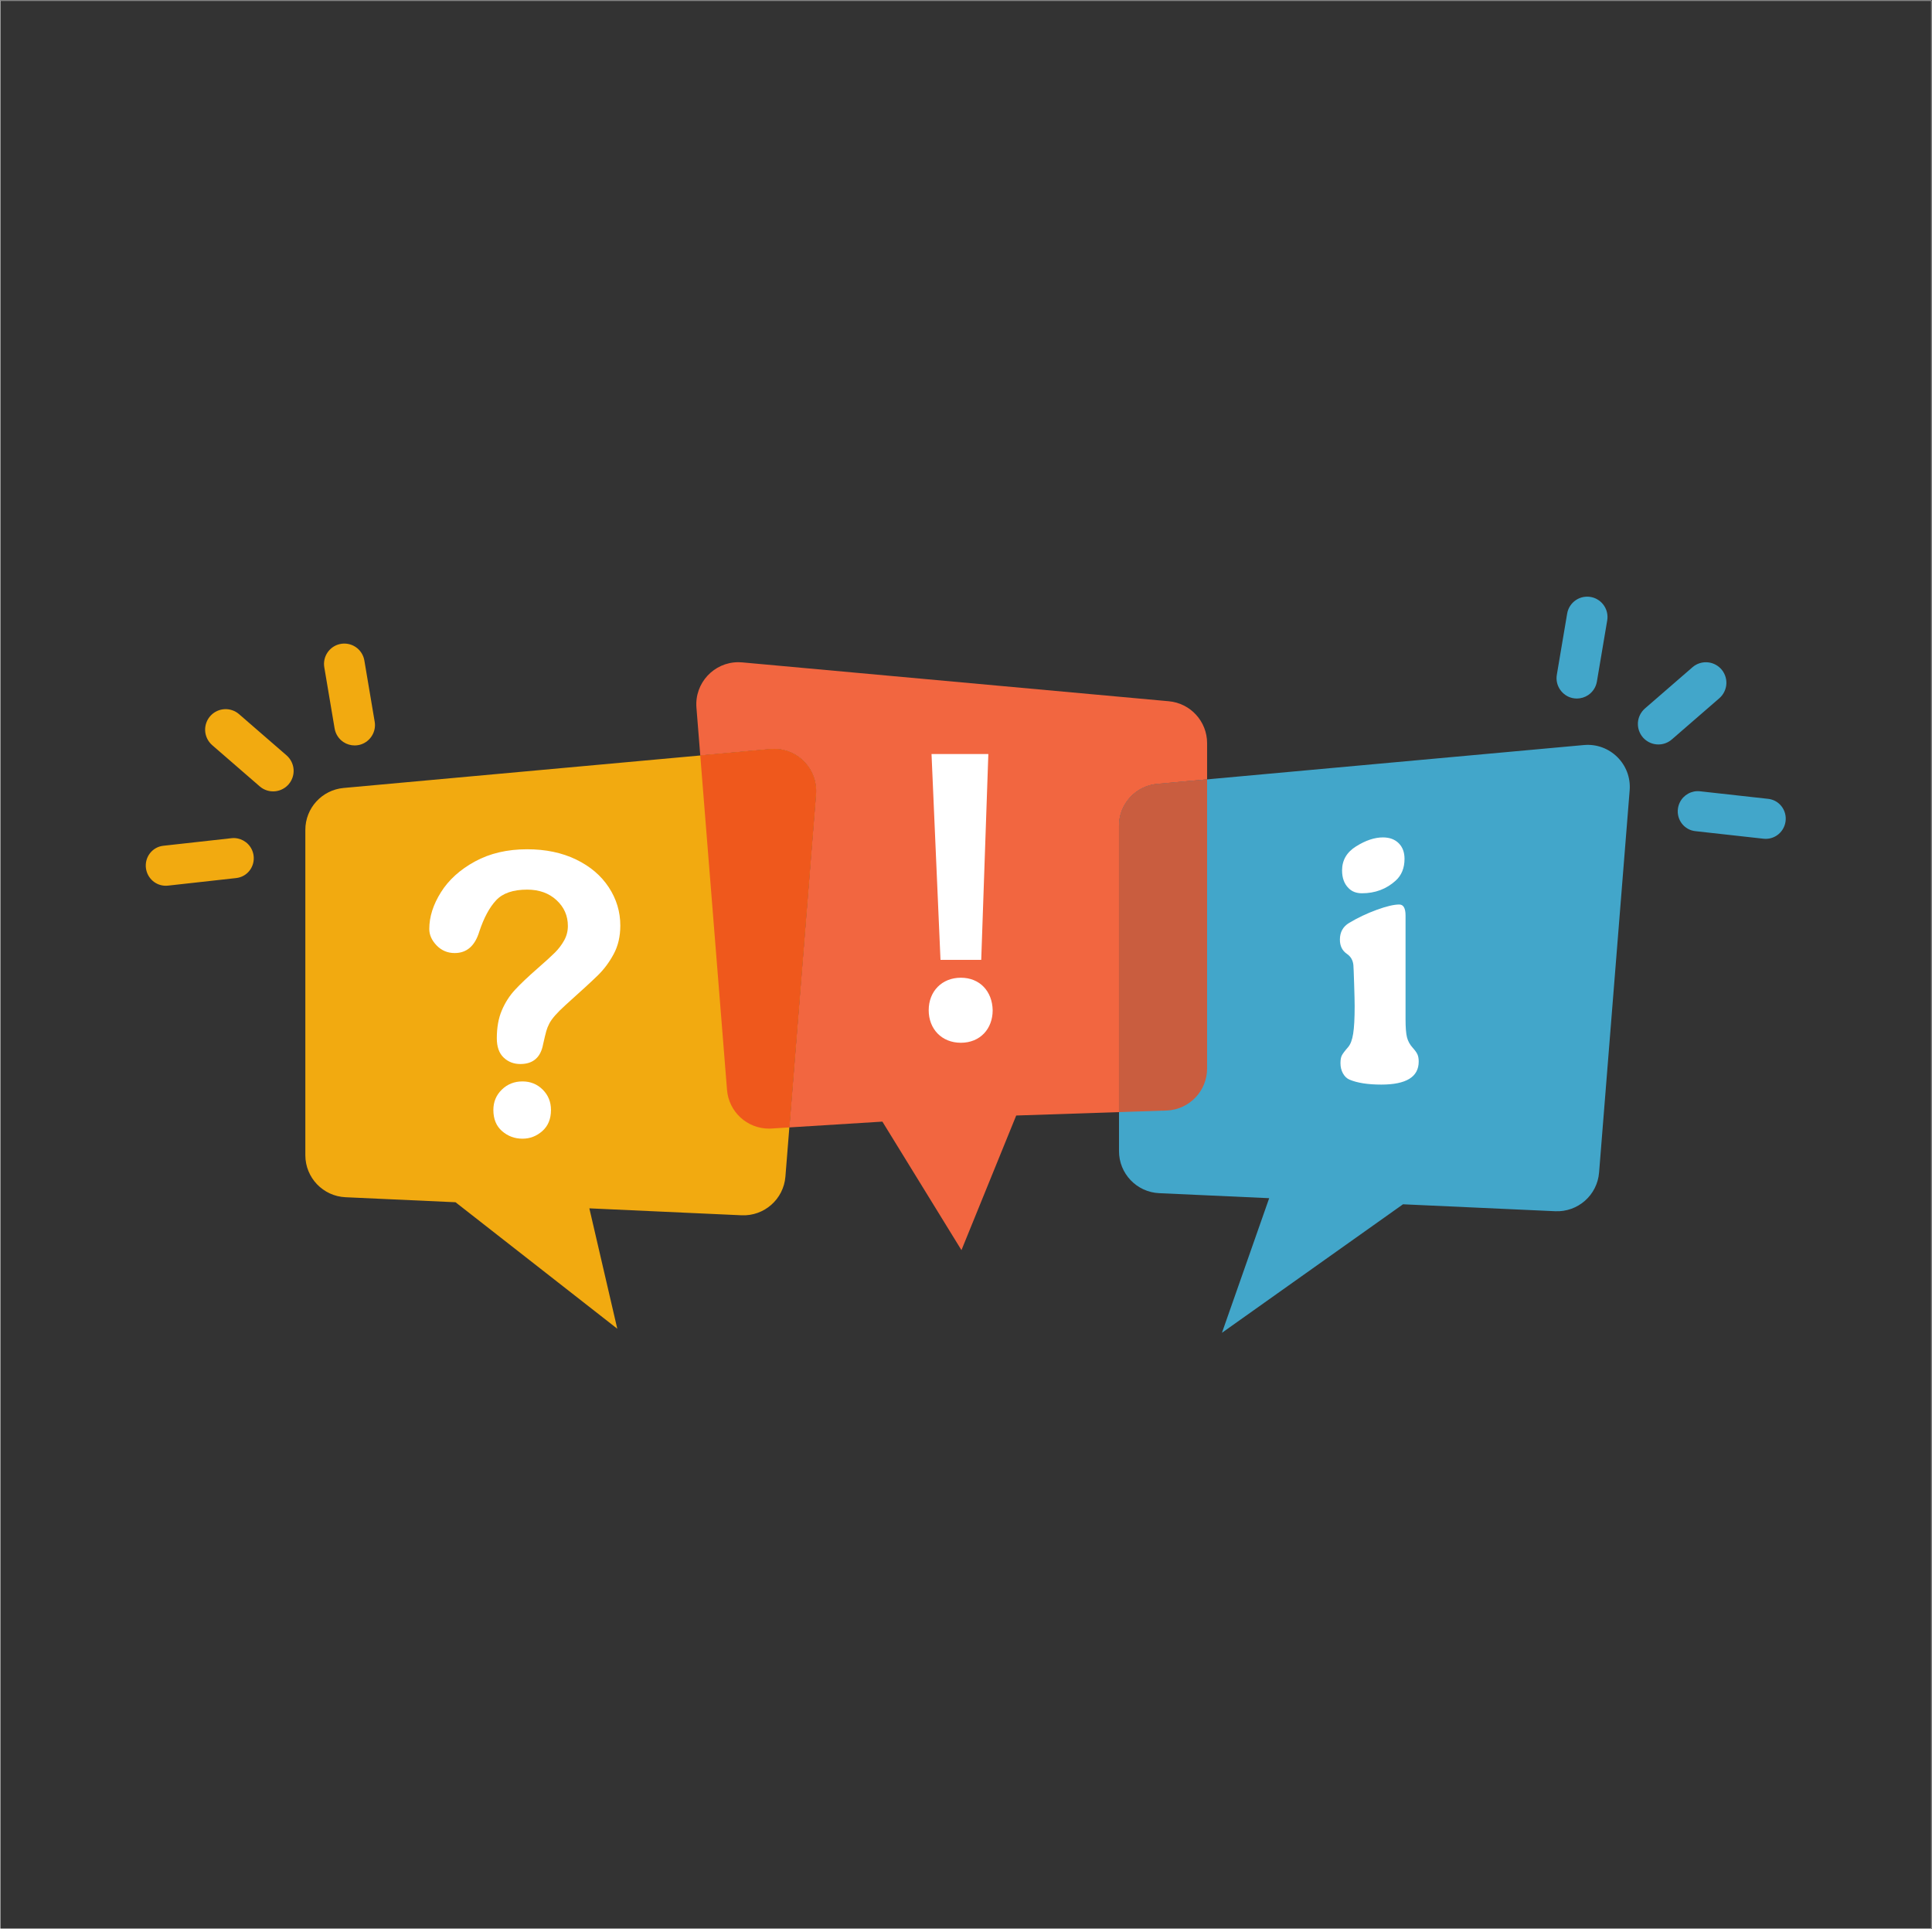 <?xml version="1.0" encoding="UTF-8" standalone="no"?>
<!-- Created with Inkscape (http://www.inkscape.org/) -->

<svg
   version="1.1"
   id="svg2"
   width="6614.667"
   height="6604"
   viewBox="0 0 6614.667 6604"
   sodipodi:docname="iStock-1550798747.eps"
   xmlns:inkscape="http://www.inkscape.org/namespaces/inkscape"
   xmlns:sodipodi="http://sodipodi.sourceforge.net/DTD/sodipodi-0.dtd"
   xmlns="http://www.w3.org/2000/svg"
   xmlns:svg="http://www.w3.org/2000/svg">
  <rect x="0" y="0" width="6614.667" height="6604" fill="#333333" stroke="none"/>
  <defs
     id="defs6" />
  <sodipodi:namedview
     id="namedview4"
     pagecolor="#ffffff"
     bordercolor="#000000"
     borderopacity="0.25"
     inkscape:showpageshadow="2"
     inkscape:pageopacity="0.0"
     inkscape:pagecheckerboard="0"
     inkscape:deskcolor="#d1d1d1" />
  <g
     id="g8"
     inkscape:groupmode="layer"
     inkscape:label="ink_ext_XXXXXX"
     transform="matrix(1.333,0,0,-1.333,0,6604)">
    <g
       id="g10"
       transform="scale(0.1)">
      <path
         d="m 29772.7,18897.9 2825.6,-128.8 -1213.1,-3457.3 4650.4,3300.6 3909.1,-178.2 c 582,-26.5 1080.3,412.9 1126.8,993.6 l 785.5,9816.7 c 53.4,668.2 -508,1223.5 -1175.6,1162.7 L 29723.8,29409 c -556.7,-50.7 -982.9,-517.5 -982.9,-1076.5 v -8354.7 c 0,-577.9 454.5,-1053.6 1031.8,-1079.9"
         style="fill:#42a6ca;fill-opacity:1;fill-rule:nonzero;stroke:none"
         id="path12" />
      <path
         d="m 8874.2,18793.7 2825.7,-128.8 4154.8,-3248.8 -717.6,3092.1 3909.2,-178.2 c 581.9,-26.5 1080.2,412.9 1126.7,993.6 l 785.5,9816.6 c 53.5,668.3 -507.9,1223.6 -1175.6,1162.7 L 8825.36,29304.8 c -556.7,-50.8 -982.89,-517.5 -982.89,-1076.5 v -8354.8 c 0,-577.8 454.47,-1053.5 1031.73,-1079.8"
         style="fill:#f2aa10;fill-opacity:1;fill-rule:nonzero;stroke:none"
         id="path14" />
      <path
         d="m 24694.6,17434.9 -2031,3300.6 -2389.5,-148.7 684.4,8553.4 c 50.8,634.6 -452.9,1167.3 -1075.5,1167.3 -33.1,0 -66.4,-1.5 -100.1,-4.6 l -1796.9,-163.7 -98.3,1228.3 c -50.8,634.6 452.9,1167.3 1075.5,1167.3 33.1,0 66.4,-1.5 100.1,-4.6 L 30020.8,31532 c 556.7,-50.7 982.9,-517.5 982.9,-1076.5 v -929.9 L 29723.8,29409 c -556.7,-50.7 -982.9,-517.5 -982.9,-1076.5 V 20980 l -2640,-87.8 -1406.3,-3457.3"
         style="fill:#f26640;fill-opacity:1;fill-rule:nonzero;stroke:none"
         id="path16" />
      <path
         d="m 28740.9,20980 v 7352.5 c 0,559 426.2,1025.8 982.9,1076.5 l 1279.9,116.6 v -7424.8 c 0,-577.9 -454.5,-1053.5 -1031.7,-1079.8 l -1231.1,-41"
         style="fill:#c95d3f;fill-opacity:1;fill-rule:nonzero;stroke:none"
         id="path18" />
      <path
         d="m 19749.9,20556.1 c -560.2,0 -1031.6,430.8 -1076.7,994.8 l -687.2,8588.3 1796.9,163.7 c 33.7,3.1 67,4.6 100.1,4.6 622.6,0 1126.3,-532.7 1075.5,-1167.3 l -684.4,-8553.4 -474.2,-29.5 c -16.7,-0.8 -33.4,-1.2 -50,-1.2"
         style="fill:#ef581c;fill-opacity:1;fill-rule:nonzero;stroke:none"
         id="path20" />
      <path
         d="m 13419.1,20297.2 c -199.9,0 -374.4,64.8 -523.5,194.2 -149.1,129.6 -223.6,310.8 -223.6,543.6 0,206.6 72,380.3 216.2,521.4 144.3,140.9 321.2,211.5 530.9,211.5 206.4,0 380.2,-70.6 521.1,-211.5 140.9,-141.1 211.4,-314.8 211.4,-521.4 0,-229.5 -73.8,-409.9 -221.3,-541.1 -147.5,-131.1 -317.9,-196.7 -511.2,-196.7 z m -2393.2,5386.7 c 0,310.1 99.8,624.2 299.4,942.4 199.6,318.3 491,581.8 874.1,790.7 382.9,208.9 829.7,313.5 1340.4,313.5 474.6,0 893.3,-87.7 1256,-262.7 362.7,-175.1 642.8,-413.2 840.3,-714.1 197.4,-301 296.3,-628.2 296.3,-981.5 0,-278.3 -56.4,-522 -169.1,-731.4 -112.6,-209.4 -246.7,-390.2 -401.7,-542.3 -155,-152.2 -433.4,-408.1 -835.2,-768.1 -111.7,-101.4 -201.2,-190.6 -268.5,-267.4 -67.3,-77 -117.4,-147.3 -150.2,-211 -33,-63.8 -58.4,-127.6 -76.4,-191.3 -18.2,-63.8 -45.3,-175.8 -81.3,-336.1 -62.3,-340 -257.3,-509.9 -584.9,-509.9 -170.5,0 -313.9,55.6 -430.2,166.9 -116.3,111.1 -174.4,276.3 -174.4,495.4 0,274.7 42.6,512.6 127.9,713.8 85.2,201.1 198.3,377.7 339.4,529.9 140.9,152 331.3,332.8 570.8,542.1 209.8,183.1 361.4,321.3 455,414.6 93.4,93.2 172.2,197 236.2,311.5 63.9,114.4 95.9,238.8 95.9,372.9 0,261.6 -97.5,482.3 -292.2,662.3 -194.8,179.8 -446.1,269.8 -753.7,269.8 -360,0 -625.1,-90.7 -795.4,-271.8 -170.3,-181 -314.2,-447.8 -432.1,-800.3 -111.3,-371.2 -322.4,-556.9 -633.3,-556.9 -183.4,0 -338.2,65.2 -464.2,195.6 -125.9,130.4 -188.9,271.5 -188.9,423.4"
         style="fill:#ffffff;fill-opacity:1;fill-rule:nonzero;stroke:none"
         id="path22" />
      <path
         d="m 24156.1,24890.3 -230.4,5285.5 h 1459.4 l -182.6,-5285.5 z m -302.9,-1294.2 c 0,486.4 339.6,835.2 826.1,835.2 486.4,0 807.7,-348.8 816.9,-835.2 0,-477.3 -321.3,-835.3 -816.9,-835.3 -495.7,0 -826.1,358 -826.1,835.3"
         style="fill:#ffffff;fill-opacity:1;fill-rule:nonzero;stroke:none"
         id="path24" />
      <path
         d="m 6147.68,27520.4 v 0 c 11.79,-80.8 -42.92,-154 -121.68,-162.7 l -1750.95,-194.4 c -77.5,-8.7 -149.2,48.4 -160.8,127.9 -11.78,80.8 42.92,154 121.69,162.7 l 1750.94,194.5 c 77.51,8.6 149.2,-48.5 160.8,-128"
         style="fill:#f2aa10;fill-opacity:1;fill-rule:nonzero;stroke:none"
         id="path26" />
      <path
         d="m 6002.22,27516 h -0.63 l -1750.95,-194.5 c -0.85,0 -1.64,-0.1 -2.75,-1.6 -1,-1.3 -2.58,-4.2 -1.81,-9.4 1.41,-9.7 9.69,-15.3 14.26,-14.8 l 1750.96,194.4 c 0.84,0.1 1.63,0.2 2.74,1.6 1.01,1.3 2.57,4.3 1.82,9.5 h -0.01 c -1.35,9.3 -8.83,14.8 -13.63,14.8 z m -1742.14,-486.8 c -136.04,0 -257.32,103.5 -277.65,242.8 -10.92,74.9 8.99,151.7 54.61,210.8 45.28,58.6 110.69,95.4 184.2,103.6 l 1750.94,194.4 c 147.62,16.4 285.53,-91.8 307.32,-241.2 10.92,-74.9 -8.98,-151.7 -54.59,-210.7 -45.28,-58.7 -110.7,-95.4 -184.21,-103.6 l -1750.95,-194.4 c -9.94,-1.2 -19.85,-1.7 -29.67,-1.7"
         style="fill:#f2aa10;fill-opacity:1;fill-rule:nonzero;stroke:none"
         id="path28" />
      <path
         d="m 4161.92,27263.3 c 19.95,-41.1 63.3,-67.5 108.96,-62.5 l 1750.94,194.5 c 27.01,3 51.06,16.5 67.73,38.1 17.69,22.9 25.05,51.9 20.72,81.6 -8.64,59.1 -62.11,102.2 -119.21,95.8 l -1750.95,-194.4 c -27,-3 -51.05,-16.6 -67.72,-38.1 -17.7,-23 -25.06,-51.9 -20.73,-81.6 1.73,-11.9 5.26,-23.1 10.26,-33.4 z m 2006.25,317.6 c 8.25,-17 14.07,-35.5 16.92,-55 7.31,-50.2 -5.36,-99.5 -35.7,-138.7 -29.32,-38 -71.65,-61.8 -119.22,-67.1 l -1750.94,-194.4 c -97.15,-10.8 -187.96,61 -202.39,160.1 -7.31,50.1 5.37,99.4 35.71,138.7 29.32,37.9 71.65,61.7 119.21,67 l 1750.95,194.5 c 77.98,8.6 151.86,-36 185.46,-105.1"
         style="fill:#f2aa10;fill-opacity:1;fill-rule:nonzero;stroke:none"
         id="path30" />
      <path
         d="m 4260.21,26991.4 c -154.53,0 -292.2,117.3 -315.19,275.2 -12.57,86.2 9.48,171.2 62.08,239.3 51.64,66.8 126.19,108.7 209.95,118 l 1750.96,194.5 c 132.12,14.7 260.77,-57.4 319.99,-179.3 h 0.01 c 14.43,-29.8 24.15,-61.4 28.9,-94.1 12.57,-86.2 -9.48,-171.2 -62.1,-239.3 -51.58,-66.8 -126.15,-108.7 -209.93,-118 l -1750.94,-194.4 c -11.31,-1.3 -22.57,-1.9 -33.73,-1.9"
         style="fill:#f2aa10;fill-opacity:1;fill-rule:nonzero;stroke:none"
         id="path32" />
      <path
         d="m 6311.55,27653 c 15.52,-31.9 26.46,-66.9 31.88,-104.1 13.43,-92.1 -11.14,-186.7 -67.41,-259.5 -56.08,-72.6 -137.12,-118.2 -228.19,-128.3 l -1750.95,-194.5 c -184.98,-20.5 -351.2,109.6 -378.38,296.1 -13.43,92.1 11.14,186.7 67.41,259.6 56.08,72.6 137.12,118.1 228.19,128.3 l 1750.95,194.4 c 148.1,16.5 284.17,-63.6 346.5,-192"
         style="fill:#f2aa10;fill-opacity:1;fill-rule:nonzero;stroke:none"
         id="path34" />
      <path
         d="m 6003.62,27713.9 c -7.89,0 -15.84,-0.4 -23.86,-1.3 L 4228.8,27518.2 c -54.84,-6.1 -103.66,-33.6 -137.46,-77.3 -34.32,-44.5 -49.27,-102.4 -41.01,-159 16.78,-115.1 118.64,-195.4 231.86,-182.9 l 1750.93,194.5 c 54.85,6.1 103.67,33.5 137.47,77.3 34.32,44.4 49.26,102.3 41.01,158.9 -3.34,22.9 -10.02,44.8 -19.89,65.1 -36,74.2 -108.16,119.1 -188.09,119.1 z m -1745.47,-882.6 c -234.63,0 -436.51,172.2 -471.47,412.2 -18.62,127.6 15.57,258.9 93.8,360.2 78.37,101.5 191.63,165.1 318.92,179.3 l 1750.95,194.4 c 199.56,22.2 392.94,-84.8 481.03,-266.2 21.83,-44.9 36.59,-93.1 43.87,-143 18.62,-127.7 -15.57,-259 -93.8,-360.3 -78.36,-101.4 -191.61,-165.1 -318.91,-179.2 l -1750.96,-194.5 c -17.95,-2 -35.78,-2.9 -53.43,-2.9"
         style="fill:#f2aa10;fill-opacity:1;fill-rule:nonzero;stroke:none"
         id="path36" />
      <path
         d="m 3984.37,27175.2 c 55.51,-114.3 176.57,-185.6 308.34,-171 l 1750.95,194.5 c 80.79,8.9 152.68,49.4 202.44,113.8 50.04,64.8 71.89,149 59.92,231 -4.75,32.6 -14.33,63.9 -28.48,93 -56.54,116.4 -180.44,185.1 -308.31,170.9 L 4218.28,27613 c -80.8,-9 -152.7,-49.4 -202.44,-113.8 -50.05,-64.8 -71.89,-149 -59.92,-231 4.83,-33.2 14.6,-64.4 28.45,-93 z m 2361.19,494.3 v 0 c 17.54,-36.1 29.41,-74.8 35.27,-115.1 14.91,-102.2 -12.38,-207.2 -74.9,-288.2 -62.4,-80.7 -152.58,-131.4 -253.93,-142.7 l -1750.94,-194.4 c -205.37,-22.8 -389.85,121.4 -419.97,328.1 -14.9,102.2 12.4,207.3 74.91,288.2 62.39,80.8 152.57,131.5 253.93,142.7 l 1750.95,194.5 c 159.6,17.7 314.19,-67.9 384.68,-213.1"
         style="fill:#f2aa10;fill-opacity:1;fill-rule:nonzero;stroke:none"
         id="path38" />
      <path
         d="m 4104.21,27233.4 c 32.49,-66.9 100.74,-104.8 173.8,-96.8 l 1750.94,194.5 c 45.21,5 83.84,26.7 111.73,62.8 28.08,36.4 40.3,83.9 33.52,130.4 -2.78,19 -8.33,37.2 -16.5,54 -31.97,65.9 -101.68,104.7 -173.75,96.7 l -1750.97,-194.4 c -45.22,-5 -83.84,-26.8 -111.71,-62.9 -28.09,-36.3 -40.32,-83.8 -33.53,-130.3 2.77,-19 8.31,-37.2 16.47,-54 z m 153.82,-439.9 c -253.24,0 -471.08,185.8 -508.76,444.6 -20.09,137.7 16.83,279.4 101.3,388.7 84.66,109.7 207.06,178.4 344.65,193.7 l 1750.96,194.5 c 215.49,23.9 424.15,-91.5 519.21,-287.3 23.52,-48.4 39.43,-100.3 47.27,-154.1 20.09,-137.7 -16.83,-279.4 -101.31,-388.8 -84.66,-109.6 -207.07,-178.4 -344.64,-193.7 l -1750.95,-194.4 c -19.4,-2.2 -38.67,-3.2 -57.73,-3.2"
         style="fill:#f2aa10;fill-opacity:1;fill-rule:nonzero;stroke:none"
         id="path40" />
      <path
         d="m 7128.81,29634.4 h -0.01 c -58.25,-60.4 -153.56,-64.6 -216.94,-9.6 l -1220.22,1058.5 c -68.31,59.3 -72.94,163.7 -10.14,228.8 58.25,60.3 153.56,64.6 216.93,9.6 l 1220.23,-1058.5 c 68.31,-59.3 72.94,-163.7 10.15,-228.8"
         style="fill:#f2aa10;fill-opacity:1;fill-rule:nonzero;stroke:none"
         id="path42" />
      <path
         d="m 5795.04,30827.1 c -6.45,0 -12.88,-2.6 -17.69,-7.6 -6.06,-6.2 -7.08,-13.3 -6.86,-18.1 0.21,-4.8 1.85,-11.8 8.44,-17.5 l 1220.23,-1058.5 c 9.87,-8.6 24.71,-7.9 33.78,1.5 h 0.01 c 6.06,6.3 7.08,13.3 6.86,18.2 -0.21,4.8 -1.85,11.7 -8.45,17.4 L 5811.14,30821 c -4.64,4.1 -10.38,6.1 -16.1,6.1 z M 7015.2,29452.9 c -67.75,0 -135.69,23.6 -190.63,71.2 l -1220.23,1058.6 c -60.04,52.1 -96.5,127.5 -100.02,206.9 -3.53,79.4 26.11,157.8 81.31,215 107.47,111.3 283.21,119.1 400.09,17.7 l 1220.23,-1058.5 c 60.06,-52.1 96.52,-127.5 100.04,-206.9 3.51,-79.5 -26.13,-157.8 -81.33,-215 -56.94,-59 -133.08,-89 -209.46,-89"
         style="fill:#f2aa10;fill-opacity:1;fill-rule:nonzero;stroke:none"
         id="path44" />
      <path
         d="m 7101.6,29660.6 c 23.1,24 35.01,55.5 33.53,88.7 -1.51,33.4 -16.12,63.5 -41.24,85.3 l -1220.23,1058.5 c -48.2,41.8 -120.65,38.6 -164.96,-7.3 -23.09,-23.9 -35.01,-55.4 -33.53,-88.6 1.43,-33.2 16.12,-63.6 41.24,-85.3 l 1220.22,-1058.6 c 48.2,-41.8 120.66,-38.6 164.97,7.3 l 27.2,-26.2 z m 108.59,99.5 c 0.21,-2.5 0.36,-4.9 0.48,-7.5 2.4,-54.1 -17.01,-105.4 -54.66,-144.5 v 0 c -72.23,-74.8 -190.35,-80 -268.92,-11.9 l -1220.22,1058.5 c -40.96,35.6 -64.83,84.7 -67.24,139.1 -2.4,54.2 17.01,105.5 54.66,144.5 72.24,74.9 190.35,80.1 268.91,11.9 l 1220.24,-1058.5 c 39.05,-33.9 62.58,-80.4 66.75,-131.6"
         style="fill:#f2aa10;fill-opacity:1;fill-rule:nonzero;stroke:none"
         id="path46" />
      <path
         d="m 7015.17,29415.1 c -76.54,0 -153.29,26.6 -215.37,80.5 l -1220.22,1058.5 c -68.86,59.7 -109,142.8 -113.03,233.8 -4.04,91.1 28.59,177.3 91.88,242.9 121.43,125.8 319.99,134.6 452.06,20.1 l 1220.24,-1058.6 c 65.35,-56.6 105.21,-135.2 112.24,-221.3 v 0 c 0.34,-4.1 0.59,-8.2 0.78,-12.4 4.04,-91.1 -28.58,-177.4 -91.88,-243 -64.35,-66.6 -150.39,-100.5 -236.7,-100.5"
         style="fill:#f2aa10;fill-opacity:1;fill-rule:nonzero;stroke:none"
         id="path48" />
      <path
         d="m 7369.71,29772.7 c 0.35,-4.3 0.63,-8.6 0.82,-13 4.3,-97 -31.92,-192.8 -99.37,-262.7 h -0.01 c -131.31,-136.1 -346.07,-145.6 -488.91,-21.7 l -1220.23,1058.6 c -73.38,63.6 -117.91,156 -122.23,252.8 -4.32,97.1 31.9,192.8 99.35,262.7 131.35,136.1 346.1,145.6 488.93,21.7 l 1220.23,-1058.5 c 70.1,-60.8 113.9,-147.7 121.42,-239.9"
         style="fill:#f2aa10;fill-opacity:1;fill-rule:nonzero;stroke:none"
         id="path50" />
      <path
         d="m 5795.1,31024.9 c -58.39,0 -116.58,-22.9 -160.11,-68 -42.17,-43.7 -64.83,-103.6 -62.13,-164.3 2.71,-60.7 30.57,-118.3 76.44,-158.1 L 6869.53,29576 c 89.33,-77.5 223.63,-71.6 305.77,13.5 42.18,43.7 64.83,103.6 62.14,164.3 -0.12,2.7 -0.28,5.3 -0.5,7.9 l -0.01,0.2 c -4.7,57.6 -32.37,112.3 -75.93,150.1 l -1220.23,1058.5 c -41.98,36.4 -93.9,54.4 -145.67,54.4 z m 1220.04,-1769.8 c -113.8,0 -227.9,39.5 -320.2,119.6 l -1220.23,1058.5 c -100.82,87.5 -162.06,214.2 -168.02,347.6 -5.92,133.4 43.86,265 136.57,361.1 180.54,187.1 475.74,200.2 672.1,29.8 l 1220.22,-1058.5 c 95.76,-83 156.59,-203.2 166.9,-329.7 0.5,-5.9 0.87,-11.9 1.14,-17.9 5.91,-133.4 -43.87,-265 -136.59,-361.1 -95.67,-99.1 -223.58,-149.4 -351.89,-149.4"
         style="fill:#f2aa10;fill-opacity:1;fill-rule:nonzero;stroke:none"
         id="path52" />
      <path
         d="m 7243,29522.3 0.96,1 c 60.28,62.5 92.65,148 88.8,234.8 -3.9,86.5 -44.08,169.4 -109.24,225.9 l -1220.23,1058.5 c -127.65,110.8 -319.59,102.3 -436.96,-19.3 -60.27,-62.5 -92.63,-148.1 -88.79,-234.8 3.87,-86.7 43.7,-169.1 109.24,-226 l 1220.23,-1058.5 c 127.32,-110.5 318.56,-102.3 435.99,18.4 z m 164.39,253.5 c 0.39,-4.8 0.69,-9.6 0.91,-14.4 4.7,-106 -34.32,-210.7 -107.17,-287.7 l -0.05,-0.1 -2.72,-2.8 c -145.27,-150.6 -382.86,-161.1 -540.9,-24 l -1220.22,1058.5 c -81.15,70.4 -130.38,172.3 -135.23,279.7 -4.77,107.4 35.29,213.3 109.92,290.7 145.29,150.5 382.88,161 540.9,24 l 1220.24,-1058.5 c 77.06,-66.9 126.02,-163.6 134.32,-265.4"
         style="fill:#f2aa10;fill-opacity:1;fill-rule:nonzero;stroke:none"
         id="path54" />
      <path
         d="m 5795.09,30987.1 c -48.47,0 -96.76,-19 -132.9,-56.5 -35,-36.2 -53.8,-85.9 -51.56,-136.3 2.24,-50.4 25.37,-98.2 63.44,-131.2 L 6894.3,29604.5 c 73.71,-63.9 184.66,-59.4 252.86,10.3 l 0.43,0.5 c 35.52,36.8 54.32,86.5 52.09,136.9 -2.24,49.6 -25.96,98.7 -63.47,131.2 L 5916,30941.9 c -34.84,30.2 -77.94,45.2 -120.91,45.2 z m 1219.97,-1769.8 c -122.59,0 -245.48,42.6 -344.89,128.8 l -1220.23,1058.6 c -108.55,94.1 -174.52,230.6 -181.01,374.3 -6.39,143.8 47.24,285.6 147.13,389.2 194.49,201.5 512.54,215.6 724.07,32.1 l 1220.23,-1058.5 c 103.16,-89.5 168.7,-219 179.81,-355.2 0.52,-6.5 0.94,-12.9 1.22,-19.4 6.02,-135.7 -41.78,-270.3 -131.59,-372 l -0.86,-1.6 -14.48,-15.1 c -103.21,-107 -241.11,-161.2 -379.4,-161.2"
         style="fill:#f2aa10;fill-opacity:1;fill-rule:nonzero;stroke:none"
         id="path56" />
      <path
         d="m 9144.03,30769.8 v 0 c -85.92,-20 -170.93,36.6 -185.6,123.6 l -265.45,1572.8 c -13.45,79.7 37.42,156.1 116.14,174.5 85.92,20 170.92,-36.6 185.6,-123.6 l 265.44,-1572.8 c 13.45,-79.7 -37.41,-156.1 -116.13,-174.5"
         style="fill:#f2aa10;fill-opacity:1;fill-rule:nonzero;stroke:none"
         id="path58" />
      <path
         d="m 8844,32511.5 c -1.45,0 -3,-0.2 -4.64,-0.6 -10.16,-2.3 -16.75,-12.2 -15.01,-22.5 l 265.43,-1572.8 c 1.18,-7 5.3,-11.1 8.55,-13.2 3.24,-2.2 8.56,-4.4 15.45,-2.8 h 0.01 c 10.15,2.4 16.75,12.3 15.01,22.6 L 8863.36,32495 c -1.17,6.9 -5.29,11 -8.54,13.1 -2.48,1.7 -6.16,3.4 -10.82,3.4 z m 265.64,-1878.8 c -56.09,0 -111.68,16.4 -158.94,47.9 -65.48,43.6 -110.54,113.1 -123.63,190.6 L 8561.62,32444 c -25.1,148.8 70.33,292.2 217.26,326.4 76.62,17.9 158.09,3.1 223.57,-40.5 65.48,-43.5 110.54,-113 123.63,-190.6 l 265.44,-1572.8 c 25.11,-148.8 -70.32,-292.1 -217.25,-326.4 -21.32,-5 -43.01,-7.4 -64.63,-7.4"
         style="fill:#f2aa10;fill-opacity:1;fill-rule:nonzero;stroke:none"
         id="path60" />
      <path
         d="m 8729.03,32482.3 c 0.26,-3.2 0.68,-6.5 1.23,-9.8 l 265.45,-1572.8 c 5.34,-31.7 23.01,-58.9 49.75,-76.7 26.74,-17.8 58.7,-23.6 89.99,-16.3 59.13,13.7 97.5,71.5 87.43,131.3 l -265.44,1572.8 c -5.34,31.7 -23.01,59 -49.75,76.8 -26.74,17.8 -58.7,23.6 -89.99,16.3 -55.88,-13.1 -93.26,-65.3 -88.67,-121.6 z m 570.45,-1548 c 7.61,-93.2 -54.3,-179.7 -146.87,-201.3 -51.07,-11.9 -105.39,-2 -149.05,27 -43.64,29.1 -73.69,75.4 -82.41,127.1 l -265.45,1572.8 c -16.63,99 46.88,194.8 144.83,217.6 51.08,11.9 105.4,2.1 149.05,-27 43.66,-29 73.7,-75.4 82.42,-127.1 l 265.44,-1572.8 c 0.92,-5.4 1.6,-10.9 2.04,-16.3"
         style="fill:#f2aa10;fill-opacity:1;fill-rule:nonzero;stroke:none"
         id="path62" />
      <path
         d="m 9109.69,30594.9 c -63.49,0 -126.43,18.6 -179.94,54.2 -74.13,49.4 -125.14,128 -139.96,215.8 l -265.45,1572.9 c -28.31,168.4 79.73,330.7 245.96,369.4 86.71,20.2 178.96,3.6 253.1,-45.8 74.13,-49.3 125.14,-128 139.96,-215.8 l 265.44,-1572.8 c 1.55,-9.2 2.71,-18.5 3.45,-27.7 12.95,-158.7 -94.27,-305.7 -249.41,-341.8 -24.12,-5.6 -48.68,-8.4 -73.15,-8.4"
         style="fill:#f2aa10;fill-opacity:1;fill-rule:nonzero;stroke:none"
         id="path64" />
      <path
         d="m 9458.98,30947.2 c 13.98,-171.3 -99.84,-330.3 -270.05,-370 h 0.01 c -93.89,-21.9 -193.78,-3.8 -274.04,49.6 -80.26,53.4 -135.49,138.6 -151.54,233.7 l -265.44,1572.8 c -30.69,182.4 86.19,358.1 266.27,400 93.92,21.9 193.81,3.8 274.06,-49.6 80.27,-53.4 135.5,-138.6 151.54,-233.7 l 265.44,-1572.8 c 1.69,-10 2.93,-20 3.75,-30"
         style="fill:#f2aa10;fill-opacity:1;fill-rule:nonzero;stroke:none"
         id="path66" />
      <path
         d="m 8843.61,32709.2 c -16.46,0 -32.96,-1.8 -49.17,-5.6 -111.65,-26 -184.2,-135.1 -165.15,-248.2 l 265.43,-1572.8 c 9.95,-58.9 44.22,-111.8 94,-144.9 49.79,-33.1 111.74,-44.4 169.98,-30.8 104.15,24.3 176.16,122.9 167.52,229.4 -0.52,6.3 -1.32,12.6 -2.36,18.8 l -265.43,1572.8 c -9.95,59 -44.21,111.8 -93.99,144.9 -35.93,23.9 -78.2,36.4 -120.83,36.4 z m 266.28,-2274.3 c -94.85,0 -188.87,27.8 -268.8,81 -110.75,73.7 -186.95,191.2 -209.09,322.4 l -265.44,1572.8 c -42.35,251.6 119.02,494.1 367.38,552 129.57,30.2 267.39,5.2 378.14,-68.5 110.73,-73.7 186.94,-191.2 209.07,-322.4 l 265.44,-1572.8 c 2.29,-13.6 4.02,-27.4 5.16,-41.2 l 0.01,-0.1 c 19.35,-237.1 -140.83,-456.6 -372.59,-510.7 -36.04,-8.4 -72.73,-12.5 -109.28,-12.5"
         style="fill:#f2aa10;fill-opacity:1;fill-rule:nonzero;stroke:none"
         id="path68" />
      <path
         d="m 8531.88,32466.2 c 0.72,-8.8 1.82,-17.7 3.32,-26.6 l 265.44,-1572.8 c 14.32,-84.9 63.6,-160.8 135.21,-208.5 71.61,-47.7 160.73,-63.8 244.5,-44.3 149.87,34.9 253.46,176.9 240.95,330.2 -0.73,8.9 -1.86,17.9 -3.35,26.8 l -265.44,1572.8 c -14.31,84.8 -63.59,160.8 -135.21,208.4 -71.61,47.7 -160.74,63.9 -244.53,44.3 -151.81,-35.4 -253.37,-177.4 -240.89,-330.3 z m 964.78,-1515.9 v 0 c 15.54,-190.3 -113.07,-366.6 -299.15,-409.9 -104,-24.3 -214.65,-4.2 -303.56,54.9 -88.9,59.2 -150.09,153.6 -167.87,258.9 L 8460.64,32427 c -34.02,202.2 95.57,396.7 294.96,443.1 104.03,24.3 214.69,4.3 303.6,-54.9 88.92,-59.2 150.1,-153.5 167.87,-258.9 l 265.44,-1572.8 c 1.85,-11 3.24,-22.1 4.15,-33.2"
         style="fill:#f2aa10;fill-opacity:1;fill-rule:nonzero;stroke:none"
         id="path70" />
      <path
         d="m 8664.65,32477.1 c 0.42,-5.2 1.07,-10.4 1.93,-15.4 L 8932,30888.9 c 8.22,-48.7 36.53,-92.3 77.67,-119.7 41.13,-27.4 92.33,-36.7 140.45,-25.5 86.08,20.1 145.59,101.6 138.4,189.6 -0.42,5.1 -1.07,10.4 -1.95,15.6 l -265.42,1572.7 c -8.22,48.7 -36.52,92.4 -77.66,119.8 -41.13,27.3 -92.34,36.6 -140.47,25.4 -86.07,-20.1 -145.56,-101.6 -138.37,-189.7 z m 445.27,-2080 c -102.26,0 -203.62,30 -289.79,87.3 -119.38,79.5 -201.54,206.2 -225.41,347.6 l -265.44,1572.8 c -45.65,271.3 128.34,532.7 396.09,595.1 139.66,32.6 288.25,5.7 407.65,-73.8 119.4,-79.5 201.55,-206.2 225.41,-347.6 l 265.44,-1572.8 c 2.48,-14.8 4.35,-29.7 5.56,-44.4 l 0.01,-0.1 c 20.86,-255.7 -151.83,-492.3 -401.69,-550.6 -38.86,-9 -78.42,-13.5 -117.83,-13.5"
         style="fill:#f2aa10;fill-opacity:1;fill-rule:nonzero;stroke:none"
         id="path72" />
      <path
         d="m 43462.3,28725.2 v 0 c -11.8,-80.9 42.9,-154 121.7,-162.8 l 1751,-194.4 c 77.5,-8.6 149.1,48.5 160.7,128 11.8,80.8 -42.9,153.9 -121.6,162.7 l -1751,194.4 c -77.5,8.6 -149.2,-48.4 -160.8,-127.9"
         style="fill:#42a6ca;fill-opacity:1;fill-rule:nonzero;stroke:none"
         id="path74" />
      <path
         d="m 43594.2,28705.9 h -0.1 c -0.7,-5.2 0.9,-8.1 1.9,-9.4 1.1,-1.5 1.9,-1.6 2.7,-1.7 l 1751,-194.4 c 4.5,-0.4 12.8,5.1 14.2,14.8 0.8,5.2 -0.8,8.2 -1.8,9.5 -1.1,1.4 -1.9,1.5 -2.7,1.6 l -1751,194.4 -0.6,0.1 c -4.8,0 -12.3,-5.6 -13.6,-14.9 z m 1726,-470.3 -1750.9,194.4 c -73.5,8.2 -138.9,45 -184.2,103.6 -45.6,59.1 -65.5,135.9 -54.6,210.8 21.8,149.4 159.7,257.5 307.3,241.1 l 1751,-194.4 c 73.5,-8.2 138.9,-44.9 184.2,-103.6 45.6,-59 65.5,-135.8 54.6,-210.8 -20.4,-139.3 -141.6,-242.8 -277.7,-242.7 -9.8,0 -19.7,0.5 -29.7,1.6"
         style="fill:#42a6ca;fill-opacity:1;fill-rule:nonzero;stroke:none"
         id="path76" />
      <path
         d="m 45458.3,28501.4 c 4.4,29.7 -3,58.7 -20.7,81.6 -16.7,21.6 -40.7,35.1 -67.7,38.1 l -1751,194.5 c -57.1,6.3 -110.5,-36.8 -119.2,-95.9 -4.3,-29.7 3.1,-58.7 20.7,-81.6 16.7,-21.6 40.8,-35.1 67.8,-38.1 l 1750.9,-194.4 c 45.7,-5.1 89,21.4 109,62.5 5,10.3 8.5,21.5 10.2,33.3 z m -1831,389.3 1750.9,-194.4 c 47.6,-5.3 89.9,-29.1 119.3,-67.1 30.3,-39.3 43,-88.5 35.7,-138.7 -14.5,-99.1 -105.3,-170.9 -202.4,-160.1 l -1751,194.5 c -47.5,5.2 -89.9,29.1 -119.2,67 -30.3,39.3 -43,88.5 -35.7,138.7 2.9,19.5 8.7,38 16.9,55 33.6,69.2 107.5,113.8 185.5,105.1"
         style="fill:#42a6ca;fill-opacity:1;fill-rule:nonzero;stroke:none"
         id="path78" />
      <path
         d="m 45349.8,28196.1 c 154.5,0 292.2,117.3 315.2,275.2 12.5,86.2 -9.5,171.2 -62.1,239.3 -51.6,66.9 -126.2,108.8 -210,118.1 l -1750.9,194.4 c -132.1,14.7 -260.8,-57.4 -320,-179.3 v 0 c -14.4,-29.7 -24.2,-61.3 -28.9,-94 -12.6,-86.2 9.5,-171.2 62.1,-239.3 51.6,-66.8 126.1,-108.7 209.9,-118 l 1751,-194.5 c 11.3,-1.2 22.5,-1.9 33.7,-1.9"
         style="fill:#42a6ca;fill-opacity:1;fill-rule:nonzero;stroke:none"
         id="path80" />
      <path
         d="m 43298.5,28857.8 c -15.6,-32 -26.5,-66.9 -31.9,-104.1 -13.5,-92.1 11.1,-186.7 67.4,-259.6 56.1,-72.6 137.1,-118.2 228.2,-128.3 l 1750.9,-194.4 c 185,-20.6 351.2,109.5 378.4,296 13.4,92.2 -11.1,186.8 -67.4,259.6 -56.1,72.6 -137.1,118.2 -228.2,128.3 l -1751,194.4 c -148.1,16.5 -284.1,-63.6 -346.4,-191.9"
         style="fill:#42a6ca;fill-opacity:1;fill-rule:nonzero;stroke:none"
         id="path82" />
      <path
         d="m 43418.3,28799.6 v 0 c -9.9,-20.3 -16.6,-42.2 -19.9,-65.1 -8.3,-56.6 6.7,-114.5 41,-159 33.8,-43.7 82.6,-71.2 137.5,-77.3 l 1750.9,-194.4 c 113.2,-12.6 215.1,67.7 231.9,182.9 8.2,56.5 -6.7,114.5 -41,158.9 -33.8,43.8 -82.7,71.2 -137.5,77.3 l -1751,194.4 c -8,0.9 -15.9,1.4 -23.8,1.4 -79.9,0 -152.1,-45 -188.1,-119.1 z m 1880.1,-760.6 -1750.9,194.4 c -127.3,14.2 -240.6,77.8 -319,179.3 -78.2,101.2 -112.4,232.6 -93.8,360.2 7.3,50 22.1,98.1 43.9,143.1 88.1,181.4 281.5,288.3 481,266.1 l 1751,-194.4 c 127.3,-14.1 240.6,-77.8 318.9,-179.2 78.3,-101.3 112.4,-232.6 93.8,-360.3 -34.9,-239.9 -236.8,-412.2 -471.4,-412.2 -17.7,0 -35.5,1 -53.5,3"
         style="fill:#42a6ca;fill-opacity:1;fill-rule:nonzero;stroke:none"
         id="path84" />
      <path
         d="m 45654.1,28472.9 c 11.9,82 -9.9,166.2 -59.9,231 -49.8,64.4 -121.7,104.9 -202.5,113.8 l -1750.9,194.5 c -127.9,14.2 -251.8,-54.5 -308.3,-170.9 -14.2,-29.2 -23.8,-60.5 -28.5,-93.1 -12,-82 9.9,-166.2 59.9,-231 49.8,-64.4 121.7,-104.8 202.4,-113.8 l 1751,-194.4 c 131.8,-14.7 252.8,56.7 308.3,171 13.9,28.5 23.6,59.7 28.5,92.9 z m -2005,614.4 1751,-194.4 c 101.3,-11.3 191.5,-62 253.9,-142.8 62.5,-80.9 89.8,-185.9 74.9,-288.1 -30.1,-206.8 -214.6,-351 -420,-328.2 l -1750.9,194.4 c -101.3,11.3 -191.5,62 -253.9,142.8 -62.5,80.9 -89.8,185.9 -74.9,288.1 5.8,40.3 17.7,79 35.2,115.2 70.5,145.1 225.1,230.7 384.7,213"
         style="fill:#42a6ca;fill-opacity:1;fill-rule:nonzero;stroke:none"
         id="path86" />
      <path
         d="m 45505.8,28438.2 c 8.2,16.8 13.7,34.9 16.5,53.9 6.7,46.5 -5.5,94 -33.6,130.4 -27.8,36.1 -66.5,57.8 -111.7,62.8 l -1751,194.5 c -72,7.9 -141.7,-30.9 -173.7,-96.7 -8.2,-16.9 -13.7,-35 -16.5,-54.1 -6.8,-46.5 5.4,-94 33.5,-130.3 27.9,-36.1 66.5,-57.9 111.7,-62.9 l 1751,-194.4 c 73.1,-8.1 141.3,29.8 173.8,96.8 z m -211.6,-436.8 -1750.9,194.4 c -137.6,15.3 -260,84.1 -344.7,193.7 -84.4,109.4 -121.3,251.1 -101.3,388.8 7.9,53.9 23.8,105.7 47.3,154.2 95.1,195.7 303.7,311.2 519.2,287.2 l 1751,-194.4 c 137.6,-15.3 260,-84.1 344.6,-193.7 84.5,-109.4 121.4,-251.1 101.3,-388.8 -37.6,-258.8 -255.5,-444.6 -508.7,-444.6 -19.1,0 -38.4,1 -57.8,3.2"
         style="fill:#42a6ca;fill-opacity:1;fill-rule:nonzero;stroke:none"
         id="path88" />
      <path
         d="m 42481.2,30839.1 v 0 c 58.3,-60.3 153.6,-64.6 216.9,-9.6 l 1220.3,1058.5 c 68.3,59.3 72.9,163.7 10.1,228.8 -58.3,60.4 -153.6,64.6 -216.9,9.6 l -1220.3,-1058.5 c -68.3,-59.3 -72.9,-163.7 -10.1,-228.8"
         style="fill:#42a6ca;fill-opacity:1;fill-rule:nonzero;stroke:none"
         id="path90" />
      <path
         d="m 43798.9,32025.8 -1220.3,-1058.5 c -6.6,-5.7 -8.2,-12.7 -8.4,-17.5 -0.2,-4.8 0.8,-11.9 6.9,-18.1 v -0.1 c 9,-9.4 23.9,-10 33.7,-1.5 l 1220.3,1058.6 c 6.6,5.7 8.2,12.6 8.4,17.4 0.2,4.9 -0.8,11.9 -6.9,18.2 -4.8,5 -11.2,7.5 -17.6,7.5 -5.8,0 -11.5,-2 -16.1,-6 z m -1413.6,-1279.2 c -55.2,57.2 -84.8,135.6 -81.3,215 3.5,79.4 40,154.8 100,206.9 l 1220.3,1058.6 c 116.9,101.4 292.6,93.6 400.1,-17.8 55.2,-57.2 84.8,-135.6 81.3,-215 -3.5,-79.4 -40,-154.8 -100,-206.9 l -1220.3,-1058.5 c -54.9,-47.7 -122.9,-71.2 -190.6,-71.2 -76.4,0 -152.5,29.9 -209.5,88.9"
         style="fill:#42a6ca;fill-opacity:1;fill-rule:nonzero;stroke:none"
         id="path92" />
      <path
         d="m 42481.2,30839.1 27.2,26.3 c 44.3,-45.9 116.8,-49.1 165,-7.3 l 1220.2,1058.5 c 25.1,21.8 39.8,52.2 41.2,85.3 1.5,33.2 -10.4,64.7 -33.5,88.6 -44.3,46 -116.8,49.2 -165,7.4 l -1220.2,-1058.6 c -25.1,-21.7 -39.7,-51.9 -41.2,-85.3 -1.5,-33.2 10.4,-64.7 33.5,-88.6 z m -14.6,257.4 1220.2,1058.5 c 78.6,68.1 196.7,62.9 268.9,-11.9 37.7,-39.1 57.1,-90.4 54.7,-144.5 -2.4,-54.4 -26.3,-103.6 -67.3,-139.1 l -1220.2,-1058.6 c -78.6,-68.1 -196.7,-62.9 -268.9,12 v 0 c -37.7,39 -57.1,90.3 -54.7,144.5 0.1,2.5 0.3,5 0.5,7.5 4.2,51.2 27.7,97.7 66.8,131.6"
         style="fill:#42a6ca;fill-opacity:1;fill-rule:nonzero;stroke:none"
         id="path94" />
      <path
         d="m 42594.8,30619.9 c 76.6,0 153.3,26.6 215.4,80.4 l 1220.2,1058.6 c 68.9,59.7 109,142.7 113.1,233.8 4,91 -28.6,177.3 -91.9,242.9 -121.5,125.8 -320,134.6 -452.1,20 l -1220.2,-1058.5 c -65.4,-56.7 -105.2,-135.3 -112.3,-221.3 v -0.1 c -0.3,-4.1 -0.6,-8.2 -0.7,-12.3 -4.1,-91.2 28.5,-177.4 91.8,-243 64.4,-66.7 150.4,-100.5 236.7,-100.5"
         style="fill:#42a6ca;fill-opacity:1;fill-rule:nonzero;stroke:none"
         id="path96" />
      <path
         d="m 42240.3,30977.4 c -0.4,-4.3 -0.6,-8.6 -0.8,-12.9 -4.3,-97.1 31.9,-192.8 99.3,-262.7 v 0 c 131.4,-136.1 346.1,-145.6 489,-21.7 l 1220.2,1058.5 c 73.4,63.7 117.9,156 122.2,252.9 4.3,97 -31.9,192.8 -99.3,262.7 -131.4,136 -346.1,145.6 -489,21.7 l -1220.2,-1058.6 c -70.1,-60.8 -113.9,-147.6 -121.4,-239.9"
         style="fill:#42a6ca;fill-opacity:1;fill-rule:nonzero;stroke:none"
         id="path98" />
      <path
         d="M 43669.2,32175.2 42449,31116.7 c -43.6,-37.8 -71.2,-92.5 -75.9,-150.1 v -0.1 c -0.3,-2.7 -0.4,-5.3 -0.5,-7.9 -2.7,-60.7 19.9,-120.6 62.1,-164.3 82.1,-85.1 216.4,-91.1 305.8,-13.6 l 1220.2,1058.5 c 45.9,39.8 73.7,97.5 76.4,158.2 2.7,60.7 -19.9,120.5 -62.1,164.2 -43.5,45.2 -101.7,68 -160.1,68 -51.8,0 -103.7,-18 -145.7,-54.4 z M 42243,30609.3 c -92.7,96.1 -142.5,227.7 -136.6,361.1 0.3,6 0.6,11.9 1.1,17.9 10.3,126.4 71.2,246.6 166.9,329.7 l 1220.2,1058.5 c 196.4,170.3 491.6,157.2 672.1,-29.8 92.8,-96.1 142.5,-227.8 136.6,-361.2 -6,-133.4 -67.2,-260.1 -168,-347.5 l -1220.2,-1058.6 c -92.3,-80 -206.4,-119.6 -320.2,-119.5 -128.4,0 -256.3,50.2 -351.9,149.4"
         style="fill:#42a6ca;fill-opacity:1;fill-rule:nonzero;stroke:none"
         id="path100" />
      <path
         d="m 42803,30708.6 1220.2,1058.6 c 65.6,56.8 105.4,139.2 109.3,225.9 3.8,86.8 -28.6,172.3 -88.8,234.8 -117.4,121.6 -309.3,130.1 -437,19.4 l -1220.2,-1058.5 c -65.2,-56.6 -105.4,-139.5 -109.3,-226 -3.8,-86.7 28.6,-172.3 88.8,-234.8 l 1,-1 c 117.4,-120.6 308.7,-128.8 436,-18.4 z m -466.1,537.3 1220.3,1058.5 c 158,137.1 395.6,126.5 540.9,-24 74.6,-77.3 114.7,-183.3 109.9,-290.6 -4.9,-107.5 -54.1,-209.4 -135.2,-279.8 l -1220.3,-1058.5 c -158,-137.1 -395.6,-126.5 -540.9,24 l -2.7,2.8 v 0.1 c -72.9,77.1 -111.9,181.7 -107.2,287.7 0.2,4.8 0.5,9.6 0.9,14.4 8.3,101.8 57.3,198.5 134.3,265.4"
         style="fill:#42a6ca;fill-opacity:1;fill-rule:nonzero;stroke:none"
         id="path102" />
      <path
         d="m 43694,32146.7 -1220.2,-1058.5 c -37.5,-32.6 -61.2,-81.7 -63.5,-131.3 -2.2,-50.4 16.6,-100.1 52.1,-136.9 l 0.4,-0.4 c 68.2,-69.7 179.2,-74.3 252.9,-10.3 l 1220.2,1058.5 c 38.1,33 61.2,80.9 63.5,131.2 2.2,50.4 -16.6,100.1 -51.6,136.4 -36.1,37.4 -84.4,56.4 -132.9,56.4 -43,0 -86.1,-14.9 -120.9,-45.1 z m -1478.5,-1563.5 -14.4,15.2 -0.9,1.5 c -89.8,101.7 -137.6,236.3 -131.6,372 0.3,6.5 0.7,13 1.2,19.4 11.1,136.3 76.7,265.7 179.8,355.2 l 1220.3,1058.5 c 211.5,183.5 529.5,169.4 724,-32.1 99.9,-103.5 153.6,-245.3 147.2,-389.1 -6.5,-143.8 -72.5,-280.2 -181,-374.4 l -1220.3,-1058.5 c -99.4,-86.2 -222.3,-128.8 -344.9,-128.8 -138.2,0 -276.1,54.2 -379.4,161.1"
         style="fill:#42a6ca;fill-opacity:1;fill-rule:nonzero;stroke:none"
         id="path104" />
      <path
         d="m 40466,31974.6 v 0 c 85.9,-20 170.9,36.5 185.6,123.5 L 40917,33671 c 13.5,79.7 -37.4,156.1 -116.1,174.4 -85.9,20.1 -170.9,-36.5 -185.6,-123.5 l -265.5,-1572.8 c -13.4,-79.7 37.5,-156.2 116.2,-174.5"
         style="fill:#42a6ca;fill-opacity:1;fill-rule:nonzero;stroke:none"
         id="path106" />
      <path
         d="m 40755.2,33712.9 c -3.3,-2.2 -7.4,-6.2 -8.6,-13.2 l -265.4,-1572.8 c -1.7,-10.3 4.9,-20.2 15,-22.6 v 0 c 6.9,-1.6 12.2,0.7 15.5,2.8 3.2,2.2 7.3,6.2 8.5,13.2 l 265.5,1572.8 c 1.7,10.3 -4.9,20.2 -15.1,22.6 -1.6,0.4 -3.1,0.5 -4.6,0.5 -4.7,0 -8.3,-1.7 -10.8,-3.3 z m -319.5,-1868 c -146.9,34.2 -242.3,177.6 -217.2,326.3 l 265.4,1572.9 c 13.1,77.5 58.2,147 123.7,190.6 65.4,43.6 146.9,58.3 223.5,40.5 147,-34.3 242.4,-177.6 217.3,-326.4 L 40782.9,32076 c -13.1,-77.6 -58.1,-147.1 -123.6,-190.7 -47.3,-31.4 -102.8,-47.9 -158.9,-47.9 -21.7,0 -43.4,2.5 -64.7,7.5"
         style="fill:#42a6ca;fill-opacity:1;fill-rule:nonzero;stroke:none"
         id="path108" />
      <path
         d="m 40792.3,33808.6 c -31.3,7.3 -63.2,1.5 -90,-16.3 -26.7,-17.8 -44.4,-45 -49.7,-76.7 l -265.5,-1572.8 c -10.1,-59.8 28.3,-117.6 87.5,-131.4 31.2,-7.3 63.2,-1.5 89.9,16.3 26.8,17.8 44.5,45 49.8,76.7 l 265.4,1572.8 c 0.6,3.3 1,6.6 1.3,9.9 4.6,56.2 -32.8,108.5 -88.7,121.5 z m -479.7,-1653.2 265.4,1572.8 c 8.7,51.7 38.8,98 82.4,127.1 43.7,29 98,38.8 149.1,26.9 97.9,-22.8 161.4,-118.5 144.8,-217.5 l -265.4,-1572.9 c -8.8,-51.7 -38.8,-98 -82.5,-127 -43.6,-29.1 -97.9,-38.9 -149,-27 -92.6,21.5 -154.5,108.1 -146.9,201.2 0.5,5.5 1.1,10.9 2.1,16.4"
         style="fill:#42a6ca;fill-opacity:1;fill-rule:nonzero;stroke:none"
         id="path110" />
      <path
         d="m 40500.3,31799.6 c 63.5,0 126.4,18.6 179.9,54.3 74.2,49.3 125.2,128 140,215.8 l 265.5,1572.8 c 28.3,168.5 -79.8,330.7 -246,369.5 -86.7,20.2 -179,3.5 -253.1,-45.9 -74.1,-49.3 -125.1,-128 -140,-215.8 l -265.4,-1572.8 c -1.5,-9.2 -2.7,-18.5 -3.5,-27.7 -12.9,-158.7 94.3,-305.6 249.5,-341.8 24.1,-5.6 48.6,-8.4 73.1,-8.4"
         style="fill:#42a6ca;fill-opacity:1;fill-rule:nonzero;stroke:none"
         id="path112" />
      <path
         d="m 40151,32152 c -14,-171.3 99.9,-330.4 270.1,-370.1 v 0 c 93.9,-21.9 193.7,-3.8 274,49.7 80.3,53.4 135.5,138.5 151.5,233.6 l 265.5,1572.8 c 30.7,182.4 -86.2,358.1 -266.3,400.1 -93.9,21.9 -193.8,3.8 -274.1,-49.6 -80.2,-53.5 -135.4,-138.6 -151.5,-233.7 L 40154.8,32182 c -1.7,-10 -3,-20.1 -3.8,-30"
         style="fill:#42a6ca;fill-opacity:1;fill-rule:nonzero;stroke:none"
         id="path114" />
      <path
         d="m 40645.6,33877.6 c -49.8,-33.2 -84.1,-86 -94,-145 l -265.5,-1572.8 c -1,-6.2 -1.8,-12.5 -2.3,-18.8 -8.7,-106.5 63.3,-205.1 167.5,-229.3 58.2,-13.6 120.2,-2.4 170,30.7 49.8,33.2 84,86 94,145 l 265.4,1572.7 c 19.1,113.2 -53.5,222.2 -165.1,248.2 -16.3,3.8 -32.8,5.7 -49.2,5.7 -42.6,0 -84.9,-12.5 -120.8,-36.4 z m -254.8,-2225.4 c -231.7,54 -391.9,273.5 -372.6,510.6 v 0.1 c 1.2,13.8 2.9,27.7 5.2,41.2 l 265.5,1572.8 c 22.1,131.2 98.3,248.7 209,322.5 110.8,73.7 248.6,98.6 378.2,68.4 248.3,-57.9 409.7,-300.3 367.3,-551.9 L 40978,32043 c -22.1,-131.1 -98.3,-248.6 -209.1,-322.3 -79.9,-53.2 -173.9,-81 -268.8,-81 -36.5,0 -73.2,4.1 -109.3,12.5"
         style="fill:#42a6ca;fill-opacity:1;fill-rule:nonzero;stroke:none"
         id="path116" />
      <path
         d="m 40837.2,34001.3 c -83.8,19.5 -172.9,3.4 -244.5,-44.3 -71.6,-47.7 -120.9,-123.7 -135.2,-208.5 l -265.4,-1572.8 c -1.5,-8.9 -2.7,-17.9 -3.4,-26.8 -12.5,-153.3 91.1,-295.2 240.9,-330.2 83.8,-19.5 172.9,-3.3 244.5,44.3 71.7,47.7 120.9,123.7 135.3,208.5 l 265.4,1572.8 c 1.5,8.9 2.6,17.8 3.3,26.7 12.5,152.8 -89.1,294.9 -240.9,330.3 z m -719.7,-1813 265.4,1572.8 c 17.8,105.3 79,199.7 167.9,258.8 88.9,59.2 199.6,79.3 303.6,55 199.4,-46.5 329,-241 295,-443.2 l -265.5,-1572.8 c -17.8,-105.3 -78.9,-199.6 -167.9,-258.8 -88.9,-59.2 -199.5,-79.2 -303.5,-55 -186.1,43.4 -314.7,219.6 -299.2,409.9 v 0.1 c 0.9,11 2.3,22.2 4.2,33.2"
         style="fill:#42a6ca;fill-opacity:1;fill-rule:nonzero;stroke:none"
         id="path118" />
      <path
         d="m 40945.3,33681.8 c 7.2,88.1 -52.3,169.7 -138.3,189.7 -48.1,11.3 -99.4,2 -140.5,-25.4 -41.1,-27.4 -69.4,-71 -77.6,-119.8 l -265.5,-1572.7 c -0.8,-5.2 -1.5,-10.4 -1.9,-15.5 -7.2,-88 52.3,-169.6 138.4,-189.6 48.1,-11.2 99.3,-2 140.4,25.4 41.2,27.4 69.5,71.1 77.7,119.8 l 265.4,1572.7 c 0.9,5.1 1.5,10.3 1.9,15.4 z m -563.1,-2066.4 c -249.8,58.2 -422.5,294.9 -401.6,550.5 v 0.1 c 1.2,14.7 3,29.6 5.5,44.4 l 265.5,1572.8 c 23.8,141.5 106,268.2 225.4,347.6 119.4,79.5 268,106.4 407.6,73.8 267.8,-62.4 441.8,-323.7 396.1,-595 l -265.4,-1572.8 c -23.9,-141.4 -106,-268.1 -225.4,-347.6 -86.2,-57.4 -187.6,-87.3 -289.8,-87.3 -39.4,0 -79,4.4 -117.9,13.5"
         style="fill:#42a6ca;fill-opacity:1;fill-rule:nonzero;stroke:none"
         id="path120" />
      <path
         d="m 35519.2,28035 c 170.4,0 305.5,-49.7 405.4,-149 99.9,-99.3 149.8,-233 149.8,-401 0,-235.4 -75.4,-421.7 -226.2,-559.2 -239,-217.1 -527.8,-325.5 -866.6,-325.5 -143,0 -256.6,42.8 -340.8,128.4 -113.6,110 -170.4,262.7 -170.4,458.3 0,262.8 120.4,469.1 361.3,618.8 244.8,152.8 474,229.2 687.5,229.2 z m 581.6,-2007.6 v -2663.2 c 0,-210.8 12.2,-365.2 36.8,-462.9 24.4,-97.9 73.9,-188 148.3,-270.5 60.7,-67.2 101.4,-124.5 121.9,-171.9 20.6,-47.4 30.9,-107.7 30.9,-181 0,-394.2 -320.2,-591.3 -960.7,-591.3 -344.7,0 -617.9,42.8 -819.6,128.3 -68.6,30.5 -123.9,84 -166,160.5 -42.1,76.3 -63.1,163.4 -63.1,261.2 0,82.5 10.7,146.7 32.3,192.5 21.5,45.9 76.4,119.2 164.5,220.1 60.7,70.2 103.8,184.8 129.3,343.7 25.4,158.9 38.2,395.7 38.2,710.5 0,100.9 -4.5,289.5 -13.3,566.1 -8.8,276.5 -15.2,437.7 -19.1,483.6 -11.7,125.2 -66.6,221.5 -164.5,288.8 -121.4,82.5 -182.1,204.6 -182.1,366.6 0,192.6 79.3,336.2 237.9,430.9 219.4,131.4 454.4,243 705.1,334.6 250.7,91.7 444.6,137.5 581.7,137.5 107.6,0 161.5,-94.7 161.5,-284.1"
         style="fill:#ffffff;fill-opacity:1;fill-rule:nonzero;stroke:none"
         id="path122" />
      <path
         d="m 49605,5 v 5 H 9.996 L 10,49520 H 49600 V 5 h 5 v 5 -5 h 5 V 49530 H 0 V 0 h 49610 v 5 h -5"
         style="fill:#ffffff;fill-opacity:1;fill-rule:nonzero;stroke:none"
         id="path124" />
    </g>
  </g>
</svg>
